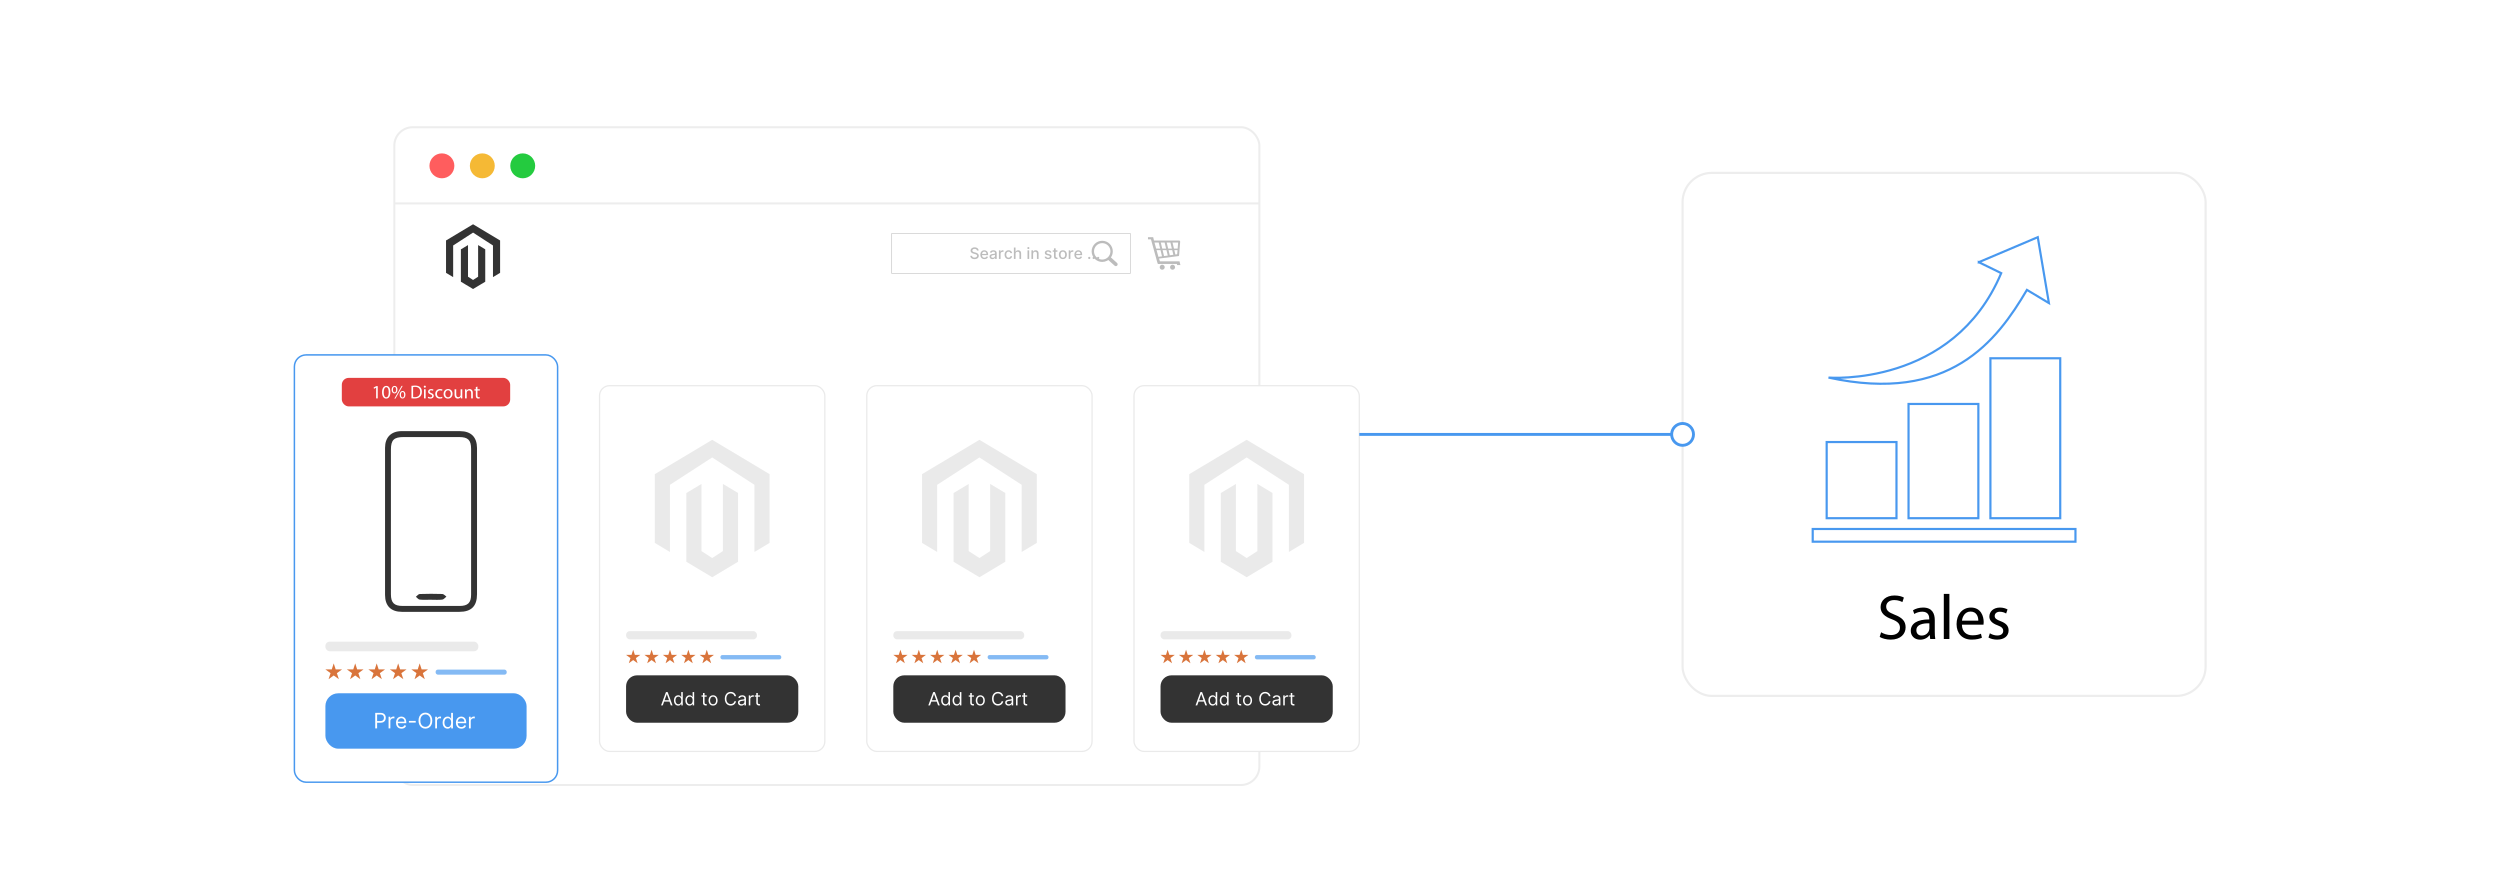 <?xml version="1.0" encoding="UTF-8"?><svg id="_02-Increased-Sales-Opportunities" xmlns="http://www.w3.org/2000/svg" xmlns:xlink="http://www.w3.org/1999/xlink" viewBox="0 0 860 298.867"><defs><filter id="drop-shadow-1" filterUnits="userSpaceOnUse"><feOffset dx="0" dy="7.471"/><feGaussianBlur result="blur" stdDeviation="5.977"/><feFlood flood-color="#333" flood-opacity=".05"/><feComposite in2="blur" operator="in"/><feComposite in="SourceGraphic"/></filter><filter id="drop-shadow-2" filterUnits="userSpaceOnUse"><feOffset dx="0" dy="6.514"/><feGaussianBlur result="blur-2" stdDeviation="5.211"/><feFlood flood-color="#333" flood-opacity=".09"/><feComposite in2="blur-2" operator="in"/><feComposite in="SourceGraphic"/></filter></defs><g filter="url(#drop-shadow-1)"><rect x="135.65" y="36.295" width="297.569" height="226.276" rx="6.331" ry="6.331" fill="#fff" stroke="#ededed" stroke-miterlimit="10" stroke-width=".708"/><line x1="135.65" y1="62.507" x2="433.218" y2="62.507" fill="none" stroke="#ededed" stroke-miterlimit="10" stroke-width=".708"/><circle cx="152.015" cy="49.577" r="4.286" fill="#ff5d5e" stroke-width="0"/><circle cx="165.916" cy="49.577" r="4.286" fill="#f5b935" stroke-width="0"/><circle cx="179.817" cy="49.577" r="4.286" fill="#24cb3f" stroke-width="0"/></g><g id="LOGO"><polygon points="172.034 82.719 172.034 93.859 169.581 95.329 169.581 84.444 162.733 80.011 155.886 84.444 155.886 95.329 153.433 93.859 153.433 82.719 162.733 77.149 172.034 82.719" fill="#333" stroke-width="0"/><polygon points="166.924 85.773 166.924 96.913 165.227 97.929 162.733 99.423 160.237 97.929 158.543 96.913 158.543 85.773 160.996 84.303 160.996 95.188 162.733 96.312 164.471 95.188 164.471 84.303 166.924 85.773" fill="#333" stroke-width="0"/></g><rect x="306.755" y="80.313" width="82.07" height="13.747" fill="#fff" stroke="#bcbcbc" stroke-miterlimit="10" stroke-width=".19"/><path d="M336.079,86.175c-.021-.182-.105-.323-.253-.424s-.335-.15-.561-.15c-.161,0-.301.025-.418.076-.118.051-.209.12-.274.208-.064.087-.097.187-.097.298,0,.094.022.174.066.242.044.068.103.125.175.17s.15.083.233.113c.083.03.164.055.24.074l.384.1c.125.031.254.073.386.125.132.053.254.122.367.208s.204.192.273.319.105.278.105.455c0,.223-.058.421-.172.594-.115.173-.281.309-.498.409-.217.1-.479.15-.787.15-.294,0-.549-.047-.765-.14-.215-.094-.383-.227-.505-.399-.122-.172-.189-.376-.202-.614h.596c.012.143.058.26.139.354.082.094.186.164.313.209s.268.068.42.068c.168,0,.317-.027.449-.08.131-.053.234-.127.31-.223s.113-.207.113-.335c0-.117-.033-.212-.099-.287-.066-.074-.155-.136-.267-.184-.112-.049-.239-.092-.379-.129l-.465-.126c-.315-.086-.564-.212-.749-.378-.184-.167-.275-.387-.275-.661,0-.227.062-.424.185-.593.123-.169.289-.301.499-.395.21-.094.447-.141.711-.141.266,0,.501.047.706.14.204.094.365.222.483.385s.179.351.185.562h-.573Z" fill="#bcbcbc" stroke-width="0"/><path d="M338.64,89.135c-.291,0-.541-.062-.75-.188-.209-.125-.371-.301-.484-.528-.113-.228-.17-.494-.17-.8,0-.302.057-.568.17-.799.114-.231.272-.411.477-.54s.443-.194.717-.194c.167,0,.328.027.484.083s.296.142.42.259c.125.118.222.271.294.458.072.188.107.416.107.683v.204h-2.345v-.43h1.783c0-.151-.031-.286-.092-.403s-.147-.209-.258-.277-.241-.102-.389-.102c-.161,0-.302.04-.421.118-.12.079-.212.182-.277.308-.064.126-.097.263-.097.41v.336c0,.197.035.365.104.503s.167.244.293.316.272.108.44.108c.109,0,.208-.016.298-.047.089-.031.167-.079.232-.141.065-.063.115-.14.149-.232l.544.098c-.043.16-.122.3-.233.42-.112.12-.252.212-.421.278s-.36.099-.575.099Z" fill="#bcbcbc" stroke-width="0"/><path d="M341.404,89.141c-.187,0-.356-.035-.507-.105-.151-.07-.271-.171-.358-.304s-.132-.296-.132-.49c0-.167.032-.304.096-.411s.15-.193.259-.255c.109-.063.23-.11.365-.143.134-.032.271-.056.411-.073.176-.021.32-.038.43-.051.11-.014.19-.036.24-.066.05-.031.075-.081.075-.15v-.013c0-.168-.047-.298-.141-.39s-.234-.138-.42-.138c-.193,0-.345.042-.456.127-.111.085-.188.18-.229.284l-.54-.123c.064-.179.158-.324.282-.435s.266-.191.427-.242c.161-.05.331-.076.509-.076.118,0,.243.014.376.041.132.028.256.078.373.151.116.073.211.177.285.312.074.135.111.311.111.525v1.959h-.561v-.403h-.023c-.037.074-.093.147-.167.219s-.17.131-.286.179c-.117.047-.256.071-.419.071ZM341.529,88.68c.159,0,.295-.032.408-.094.113-.063.2-.145.259-.247.06-.102.089-.211.089-.327v-.38c-.021.021-.06.039-.118.057-.058.017-.125.032-.199.044s-.147.023-.217.033-.129.018-.177.024c-.111.014-.213.038-.304.071-.092.033-.165.081-.219.143-.054.062-.082.145-.082.247,0,.143.053.25.158.322.105.073.239.109.401.109Z" fill="#bcbcbc" stroke-width="0"/><path d="M343.625,89.076v-2.951h.555v.469h.031c.054-.159.148-.284.285-.375.136-.091.291-.137.464-.137.036,0,.078.001.127.004s.088.006.116.01v.549c-.023-.006-.064-.014-.123-.022-.059-.008-.118-.012-.177-.012-.136,0-.256.028-.362.085-.105.057-.189.136-.25.236s-.092.215-.092.343v1.802h-.574Z" fill="#bcbcbc" stroke-width="0"/><path d="M346.945,89.135c-.286,0-.531-.065-.737-.195s-.363-.31-.473-.539c-.11-.229-.166-.492-.166-.788,0-.299.057-.564.169-.794.113-.23.271-.41.477-.539s.446-.194.724-.194c.224,0,.424.041.6.124.175.083.317.198.425.347.108.148.172.322.193.521h-.559c-.031-.139-.101-.257-.21-.357s-.256-.15-.439-.15c-.16,0-.3.042-.42.126s-.213.203-.279.357c-.067.154-.1.336-.1.546,0,.215.033.401.098.557s.158.277.277.363c.12.086.261.129.424.129.109,0,.208-.021.297-.061.089-.041.164-.098.225-.174.061-.076.104-.167.128-.273h.559c-.021.191-.083.361-.186.511-.104.149-.243.268-.416.353-.173.086-.377.129-.61.129Z" fill="#bcbcbc" stroke-width="0"/><path d="M349.349,87.324v1.752h-.574v-3.934h.566v1.464h.037c.069-.159.175-.285.317-.378s.328-.14.557-.14c.202,0,.379.042.531.125.151.083.27.207.353.372.084.165.126.37.126.616v1.876h-.574v-1.808c0-.216-.056-.384-.167-.504-.112-.12-.267-.18-.465-.18-.136,0-.257.029-.364.086s-.191.142-.251.252c-.061.111-.091.244-.091.4Z" fill="#bcbcbc" stroke-width="0"/><path d="M353.753,85.67c-.1,0-.186-.034-.256-.101-.071-.067-.107-.148-.107-.241,0-.095.036-.176.107-.243.071-.067.156-.101.256-.101.1,0,.185.034.256.101.071.067.106.148.106.241,0,.095-.036.176-.106.243-.071.067-.157.101-.256.101ZM353.463,89.076v-2.951h.574v2.951h-.574Z" fill="#bcbcbc" stroke-width="0"/><path d="M355.384,87.324v1.752h-.574v-2.951h.551v.48h.037c.067-.156.174-.282.32-.376.145-.095.329-.142.55-.142.201,0,.377.042.528.125.151.084.269.208.352.374.083.165.125.369.125.613v1.876h-.574v-1.808c0-.214-.056-.381-.167-.502-.112-.121-.265-.181-.459-.181-.133,0-.251.029-.354.086-.104.058-.185.142-.244.252s-.089.244-.089.4Z" fill="#bcbcbc" stroke-width="0"/><path d="M361.684,86.846l-.521.092c-.022-.067-.056-.13-.103-.19s-.11-.109-.189-.148c-.08-.039-.179-.058-.298-.058-.163,0-.298.036-.407.108-.109.073-.164.166-.164.28,0,.099.037.178.11.238.073.06.19.109.354.148l.468.107c.271.062.474.159.607.29.133.13.2.3.2.509,0,.177-.051.334-.153.472-.102.138-.243.246-.424.324-.182.078-.391.117-.629.117-.33,0-.6-.071-.809-.212-.209-.142-.337-.343-.384-.604l.555-.084c.035.145.105.254.213.328.107.074.248.11.42.11.188,0,.339-.04.452-.118s.169-.175.169-.289c0-.092-.034-.17-.103-.232-.069-.063-.173-.11-.314-.142l-.5-.109c-.275-.063-.479-.163-.61-.3-.131-.137-.197-.311-.197-.521,0-.174.049-.327.146-.458.097-.13.232-.232.403-.306.172-.074.368-.11.59-.11.319,0,.57.069.753.207s.304.322.363.552Z" fill="#bcbcbc" stroke-width="0"/><path d="M363.749,86.125v.461h-1.611v-.461h1.611ZM362.57,85.419h.574v2.791c0,.111.017.195.05.25.034.056.077.094.13.113.053.02.111.03.174.03.046,0,.086-.003.121-.009.035-.007.062-.012.081-.016l.104.475c-.034.013-.081.026-.143.039-.061.014-.138.021-.23.022-.151.002-.292-.024-.422-.081-.131-.056-.236-.143-.317-.261-.081-.118-.121-.266-.121-.443v-2.91Z" fill="#bcbcbc" stroke-width="0"/><path d="M365.625,89.135c-.277,0-.518-.063-.724-.19-.206-.126-.366-.304-.48-.532-.114-.228-.171-.495-.171-.799,0-.306.057-.574.171-.803.114-.229.274-.407.48-.534.206-.126.447-.19.724-.19.276,0,.518.063.724.19.206.127.366.305.48.534.114.229.171.497.171.803,0,.305-.057.571-.171.799-.114.228-.274.405-.48.532-.206.127-.448.19-.724.19ZM365.627,88.653c.179,0,.328-.047.446-.143.118-.095.205-.221.262-.378.057-.157.085-.331.085-.521,0-.188-.029-.361-.085-.52-.057-.158-.145-.285-.262-.381-.118-.096-.267-.144-.446-.144-.181,0-.33.048-.449.144-.118.096-.206.223-.263.381-.057.158-.085.332-.085.52,0,.19.029.363.085.521.057.158.145.284.263.378.119.095.268.143.449.143Z" fill="#bcbcbc" stroke-width="0"/><path d="M367.641,89.076v-2.951h.555v.469h.031c.054-.159.148-.284.285-.375.136-.091.291-.137.464-.137.036,0,.078.001.127.004s.088.006.116.01v.549c-.023-.006-.064-.014-.123-.022-.059-.008-.118-.012-.177-.012-.136,0-.256.028-.362.085-.105.057-.189.136-.25.236s-.092.215-.092.343v1.802h-.574Z" fill="#bcbcbc" stroke-width="0"/><path d="M370.991,89.135c-.291,0-.541-.062-.75-.188-.209-.125-.371-.301-.484-.528-.113-.228-.17-.494-.17-.8,0-.302.057-.568.17-.799.114-.231.272-.411.477-.54s.443-.194.717-.194c.167,0,.328.027.484.083s.296.142.42.259c.125.118.222.271.294.458.072.188.107.416.107.683v.204h-2.345v-.43h1.783c0-.151-.031-.286-.092-.403s-.147-.209-.258-.277-.241-.102-.389-.102c-.161,0-.302.04-.421.118-.12.079-.212.182-.277.308-.064.126-.097.263-.097.41v.336c0,.197.035.365.104.503s.167.244.293.316.272.108.44.108c.109,0,.208-.016.298-.047.089-.031.167-.079.232-.141.065-.063.115-.14.149-.232l.544.098c-.043.16-.122.3-.233.42-.112.12-.252.212-.421.278s-.36.099-.575.099Z" fill="#bcbcbc" stroke-width="0"/><path d="M374.708,89.112c-.105,0-.195-.038-.271-.112-.076-.075-.113-.166-.113-.272,0-.105.038-.195.113-.27.076-.075.166-.112.271-.112s.195.038.271.112c.076.075.113.165.113.27,0,.07-.018.135-.053.193-.035.059-.082.105-.139.14-.058.034-.122.052-.192.052Z" fill="#bcbcbc" stroke-width="0"/><path d="M376.238,89.112c-.105,0-.195-.038-.271-.112-.076-.075-.113-.166-.113-.272,0-.105.038-.195.113-.27.076-.075.166-.112.271-.112s.195.038.271.112c.076.075.113.165.113.27,0,.07-.018.135-.053.193-.035.059-.082.105-.139.14-.058.034-.122.052-.192.052Z" fill="#bcbcbc" stroke-width="0"/><path d="M377.77,89.112c-.105,0-.195-.038-.271-.112-.076-.075-.113-.166-.113-.272,0-.105.038-.195.113-.27.076-.075.166-.112.271-.112s.195.038.271.112c.076.075.113.165.113.27,0,.07-.018.135-.053.193-.035.059-.082.105-.139.14-.058.034-.122.052-.192.052Z" fill="#bcbcbc" stroke-width="0"/><path d="M379.164,82.825h.001v.001c1.005 0,1.915.408,2.573,1.066.657.658,1.064,1.567,1.065,2.571h.001v.005h-.001c-0.0.405-.067.794-.189,1.157-.02.061-.042.119-.064.175v.001c-.105.267-.241.518-.404.75l2.118,1.903.001.001.011.011.001.001c.12.114.185.266.193.421.008.153-.04.309-.144.435l-.001.001-.013.015-.003.003-.011.012-.001.002c-.114.12-.266.185-.421.193-.153.008-.309-.039-.435-.144l-.001-.001-.015-.013-.002-.002-2.166-1.947c-.064.045-.129.088-.196.129-.09.055-.183.107-.278.154-.488.243-1.039.38-1.622.38v.001h-.001v-.001c-1.005-0-1.915-.408-2.573-1.066-.658-.658-1.064-1.567-1.065-2.57h-.001v-.004h.001c0-1.005.408-1.915,1.066-2.573.658-.657,1.567-1.064,2.571-1.065v-.001h.002ZM379.165,83.641v.001h-.004v-.001c-.778.001-1.483.317-1.994.827-.511.51-.827,1.216-.827,1.995h.001v.004h-.001c.001.778.317,1.483.827,1.994.51.511,1.216.827,1.995.827v-.001h.004v.001c.778-.001,1.483-.317,1.994-.827.511-.51.827-1.216.827-1.995h-0v-.004h0c-0-.778-.317-1.483-.827-1.994-.51-.511-1.216-.827-1.995-.827h0Z" fill="#bcbcbc" stroke-width="0"/><path d="M396.97,82.736h8.501c.556,0,.526.225.477.799l-.316,4.03c-.054.642-.008.487-.689.584l-6.252.795.331.959h6.734c.091.341.215.896.306,1.276h-1.119l-.108-.388h-5.381c-1.235-.021-1.111.313-1.407-.754l-2.121-7.711h-1.019v-.739h1.787c.083.311.198.834.275,1.148h0ZM399.8,91.057c.477,0,.864.387.864.864,0,.477-.386.864-.864.864s-.864-.386-.864-.864c0-.477.386-.864.864-.864h0ZM403.363,91.057c.477,0,.864.387.864.864,0,.477-.387.864-.864.864-.477,0-.864-.386-.864-.864-0-.477.386-.864.864-.864h0ZM397.715,85.513h1.376l-.499-2.087c-.492,0-.977-.001-1.451-.001l.168.625.005-.001.402,1.464h0ZM399.31,83.426l.499,2.087h1.325l-.501-2.085-1.323-.002h0ZM401.354,83.429l.501,2.084h1.267l-.499-2.082-1.269-.002h0ZM403.344,83.432l.499,2.082h1.268l.14-1.673c.039-.467.121-.407-.331-.407-.516-.001-1.043-.002-1.577-.002h0ZM405.067,86.043h-1.097l.362,1.509.089-.012c.553-.079.517.047.56-.475l.086-1.022h0ZM403.634,87.647l-.385-1.605h-1.267l.426,1.771,1.226-.167h0ZM401.711,87.909l-.449-1.867h-1.326l.489,2.042,1.286-.175h0ZM399.728,88.18l-.511-2.137h-1.357l.634,2.305,1.234-.169h0Z" fill="#bcbcbc" fill-rule="evenodd" stroke-width="0"/><g filter="url(#drop-shadow-2)"><rect x="206.241" y="126.16" width="77.5" height="125.819" rx="3.454" ry="3.454" fill="#fff" stroke="#eaeaea" stroke-miterlimit="10" stroke-width=".444"/><rect x="215.37" y="225.799" width="59.242" height="16.309" rx="3.78" ry="3.78" fill="#333" stroke-width="0"/><rect x="215.37" y="210.596" width="45.028" height="2.826" rx="1.257" ry="1.257" fill="#eaeaea" stroke-width="0"/><rect x="247.824" y="218.82" width="20.936" height="1.49" rx=".663" ry=".663" fill="#4898ef" opacity=".67" stroke-width="0"/><polygon points="217.819 216.99 218.397 218.77 220.268 218.77 218.754 219.869 219.332 221.648 217.819 220.549 216.306 221.648 216.884 219.869 215.37 218.77 217.241 218.77 217.819 216.99" fill="#d9743b" stroke-width="0"/><polygon points="224.147 216.99 224.725 218.77 226.596 218.77 225.082 219.869 225.66 221.648 224.147 220.549 222.633 221.648 223.212 219.869 221.698 218.77 223.569 218.77 224.147 216.99" fill="#d9743b" stroke-width="0"/><polygon points="230.475 216.99 231.053 218.77 232.923 218.77 231.41 219.869 231.988 221.648 230.475 220.549 228.961 221.648 229.539 219.869 228.026 218.77 229.896 218.77 230.475 216.99" fill="#d9743b" stroke-width="0"/><polygon points="236.802 216.99 237.38 218.77 239.251 218.77 237.738 219.869 238.316 221.648 236.802 220.549 235.289 221.648 235.867 219.869 234.354 218.77 236.224 218.77 236.802 216.99" fill="#d9743b" stroke-width="0"/><polygon points="243.13 216.99 243.708 218.77 245.579 218.77 244.065 219.869 244.643 221.648 243.13 220.549 241.617 221.648 242.195 219.869 240.681 218.77 242.552 218.77 243.13 216.99" fill="#d9743b" stroke-width="0"/><path d="M227.992,236.144h-.583l1.685-4.588h.574l1.685,4.588h-.583l-1.371-3.862h-.036l-1.371,3.862ZM228.208,234.352h2.348v.493h-2.348v-.493Z" fill="#fff" stroke-width="0"/><path d="M233.297,236.215c-.287,0-.54-.073-.759-.219-.22-.146-.392-.352-.516-.618-.124-.267-.186-.582-.186-.946,0-.361.062-.675.186-.941.124-.266.297-.471.518-.616.221-.145.477-.217.766-.217.224,0,.401.037.532.111.131.074.23.158.3.251.069.093.124.17.162.229h.045v-1.693h.529v4.588h-.511v-.529h-.063c-.039.063-.094.142-.166.236-.072.095-.174.179-.307.253-.133.074-.31.111-.531.111ZM233.369,235.74c.212,0,.391-.056.538-.167.146-.111.257-.266.333-.463.076-.198.114-.427.114-.687,0-.257-.037-.482-.112-.676s-.185-.344-.332-.452c-.146-.108-.327-.163-.542-.163-.224,0-.411.057-.559.171s-.26.269-.334.464c-.074.195-.111.413-.111.655,0,.245.038.467.113.666.075.2.188.358.336.475.149.117.333.176.555.176Z" fill="#fff" stroke-width="0"/><path d="M237.213,236.215c-.287,0-.54-.073-.759-.219-.22-.146-.392-.352-.516-.618-.124-.267-.186-.582-.186-.946,0-.361.062-.675.186-.941.124-.266.297-.471.518-.616.221-.145.477-.217.766-.217.224,0,.401.037.532.111.131.074.23.158.3.251.069.093.124.17.162.229h.045v-1.693h.529v4.588h-.511v-.529h-.063c-.039.063-.094.142-.166.236-.072.095-.174.179-.307.253-.133.074-.31.111-.531.111ZM237.285,235.74c.212,0,.391-.056.538-.167.146-.111.257-.266.333-.463.076-.198.114-.427.114-.687,0-.257-.037-.482-.112-.676s-.185-.344-.332-.452c-.146-.108-.327-.163-.542-.163-.224,0-.411.057-.559.171s-.26.269-.334.464c-.074.195-.111.413-.111.655,0,.245.038.467.113.666.075.2.188.358.336.475.149.117.333.176.555.176Z" fill="#fff" stroke-width="0"/><path d="M243.1,232.703v.448h-1.783v-.448h1.783ZM241.836,231.879h.529v3.279c0,.149.022.261.066.335.044.074.101.124.17.148s.143.037.221.037c.058,0,.106-.003.143-.01.038-.007.067-.012.09-.017l.107.475c-.036.014-.086.027-.15.042-.064.014-.146.021-.244.021-.149,0-.295-.032-.438-.097-.143-.064-.261-.162-.354-.293-.093-.131-.14-.297-.14-.497v-3.423Z" fill="#fff" stroke-width="0"/><path d="M245.295,236.215c-.311,0-.583-.074-.816-.222-.234-.148-.416-.355-.547-.621-.131-.266-.196-.577-.196-.932,0-.358.065-.671.196-.938.131-.268.313-.475.547-.623.233-.147.506-.222.816-.222s.583.074.816.222c.234.148.416.355.547.623.13.267.196.58.196.938,0,.355-.065.666-.196.932-.131.266-.313.473-.547.621-.234.147-.506.222-.816.222ZM245.295,235.74c.236,0,.43-.061.583-.181.152-.121.265-.28.338-.478.073-.197.11-.411.11-.641s-.037-.444-.11-.643c-.073-.199-.186-.359-.338-.482s-.347-.184-.583-.184c-.236,0-.43.061-.583.184s-.265.283-.338.482c-.073.198-.11.413-.11.643s.037.444.11.641c.073.197.186.356.338.478.152.121.346.181.583.181Z" fill="#fff" stroke-width="0"/><path d="M253.199,232.989h-.556c-.033-.16-.09-.3-.171-.421-.082-.121-.18-.223-.296-.306-.116-.083-.244-.146-.384-.188-.14-.042-.287-.062-.439-.062-.278,0-.529.07-.754.21-.225.141-.403.347-.535.621s-.198.608-.198,1.006.066.732.198,1.006.311.48.535.621c.225.14.476.21.754.21.152,0,.299-.021.439-.062.141-.042.269-.104.384-.187.116-.083.214-.186.296-.307.081-.122.138-.262.171-.42h.556c-.042.234-.118.444-.229.629-.111.185-.248.342-.413.472-.164.129-.348.227-.552.294-.204.067-.422.101-.653.101-.391,0-.739-.095-1.044-.287-.305-.191-.544-.463-.719-.815-.175-.353-.262-.771-.262-1.254s.087-.902.262-1.254c.174-.353.414-.625.719-.815.305-.191.653-.287,1.044-.287.231,0,.449.033.653.101.204.067.388.166.552.294.165.129.302.286.413.471.11.185.187.395.229.63Z" fill="#fff" stroke-width="0"/><path d="M255.035,236.224c-.218,0-.416-.042-.594-.124-.178-.083-.319-.203-.423-.361s-.157-.349-.157-.572c0-.197.039-.357.116-.48.078-.124.182-.22.312-.291.13-.07.273-.123.431-.158s.316-.063.476-.084c.209-.027.379-.047.51-.062.13-.014.226-.039.287-.073.061-.035.091-.094.091-.179v-.018c0-.221-.06-.393-.181-.515-.12-.123-.302-.184-.545-.184-.252,0-.45.055-.593.166-.144.11-.245.229-.303.354l-.501-.179c.089-.209.209-.372.359-.49.15-.117.314-.199.493-.246.179-.047.354-.071.528-.071.11,0,.238.013.382.04.144.026.284.079.419.16.135.081.248.202.337.365.09.163.135.381.135.654v2.267h-.529v-.466h-.027c-.036.075-.096.154-.179.24-.084.085-.195.157-.334.217-.139.06-.308.089-.508.089ZM255.116,235.75c.209,0,.386-.042.53-.124s.253-.188.327-.318c.074-.13.111-.267.111-.41v-.484c-.022.027-.071.051-.147.073-.075.022-.162.041-.26.056s-.192.029-.285.041c-.092.011-.166.021-.223.028-.137.018-.266.047-.384.086s-.214.098-.287.177-.109.185-.109.319c0,.184.068.322.205.416s.311.14.521.14Z" fill="#fff" stroke-width="0"/><path d="M257.58,236.144v-3.441h.511v.52h.036c.063-.17.176-.308.341-.414.164-.106.349-.159.556-.159.039,0,.087.001.146.002.058.001.102.003.132.006v.538c-.018-.004-.059-.011-.122-.021s-.13-.015-.2-.015c-.167,0-.316.035-.447.104-.131.07-.234.165-.31.287-.075.122-.113.26-.113.416v2.177h-.529Z" fill="#fff" stroke-width="0"/><path d="M261.424,232.703v.448h-1.783v-.448h1.783ZM260.161,231.879h.529v3.279c0,.149.022.261.066.335.044.074.101.124.17.148s.143.037.221.037c.058,0,.106-.003.143-.01.038-.007.067-.012.09-.017l.107.475c-.036.014-.086.027-.15.042-.064.014-.146.021-.244.021-.149,0-.295-.032-.438-.097-.143-.064-.261-.162-.354-.293-.093-.131-.14-.297-.14-.497v-3.423Z" fill="#fff" stroke-width="0"/><g id="LOGO-2"><polygon points="264.732 156.598 264.732 180.244 259.526 183.364 259.526 160.26 244.991 150.85 230.457 160.26 230.457 183.364 225.25 180.244 225.25 156.598 244.991 144.776 264.732 156.598" fill="#eaeaea" stroke-width="0"/><polygon points="253.885 163.08 253.885 186.726 250.284 188.882 244.991 192.054 239.694 188.882 236.097 186.726 236.097 163.08 241.303 159.961 241.303 183.064 244.991 185.45 248.679 183.064 248.679 159.961 253.885 163.08" fill="#eaeaea" stroke-width="0"/></g><rect x="298.168" y="126.16" width="77.5" height="125.819" rx="3.454" ry="3.454" fill="#fff" stroke="#eaeaea" stroke-miterlimit="10" stroke-width=".444"/><rect x="307.297" y="225.799" width="59.242" height="16.309" rx="3.78" ry="3.78" fill="#333" stroke-width="0"/><rect x="307.297" y="210.596" width="45.028" height="2.826" rx="1.257" ry="1.257" fill="#eaeaea" stroke-width="0"/><rect x="339.751" y="218.82" width="20.936" height="1.49" rx=".663" ry=".663" fill="#4898ef" opacity=".67" stroke-width="0"/><polygon points="309.746 216.99 310.324 218.77 312.195 218.77 310.681 219.869 311.259 221.648 309.746 220.549 308.233 221.648 308.811 219.869 307.297 218.77 309.168 218.77 309.746 216.99" fill="#d9743b" stroke-width="0"/><polygon points="316.074 216.99 316.652 218.77 318.522 218.77 317.009 219.869 317.587 221.648 316.074 220.549 314.56 221.648 315.138 219.869 313.625 218.77 315.496 218.77 316.074 216.99" fill="#d9743b" stroke-width="0"/><polygon points="322.401 216.99 322.98 218.77 324.85 218.77 323.337 219.869 323.915 221.648 322.401 220.549 320.888 221.648 321.466 219.869 319.953 218.77 321.823 218.77 322.401 216.99" fill="#d9743b" stroke-width="0"/><polygon points="328.729 216.99 329.307 218.77 331.178 218.77 329.665 219.869 330.243 221.648 328.729 220.549 327.216 221.648 327.794 219.869 326.281 218.77 328.151 218.77 328.729 216.99" fill="#d9743b" stroke-width="0"/><polygon points="335.057 216.99 335.635 218.77 337.506 218.77 335.992 219.869 336.57 221.648 335.057 220.549 333.544 221.648 334.122 219.869 332.608 218.77 334.479 218.77 335.057 216.99" fill="#d9743b" stroke-width="0"/><path d="M319.919,236.144h-.583l1.685-4.588h.574l1.685,4.588h-.583l-1.371-3.862h-.036l-1.371,3.862ZM320.134,234.352h2.348v.493h-2.348v-.493Z" fill="#fff" stroke-width="0"/><path d="M325.224,236.215c-.287,0-.54-.073-.759-.219-.22-.146-.392-.352-.516-.618-.124-.267-.186-.582-.186-.946,0-.361.062-.675.186-.941.124-.266.297-.471.518-.616.221-.145.477-.217.766-.217.224,0,.401.037.532.111.131.074.23.158.3.251.069.093.124.17.162.229h.045v-1.693h.529v4.588h-.511v-.529h-.063c-.039.063-.094.142-.166.236-.072.095-.174.179-.307.253-.133.074-.31.111-.531.111ZM325.295,235.74c.212,0,.391-.056.538-.167.146-.111.257-.266.333-.463.076-.198.114-.427.114-.687,0-.257-.037-.482-.112-.676s-.185-.344-.332-.452c-.146-.108-.327-.163-.542-.163-.224,0-.411.057-.559.171s-.26.269-.334.464c-.074.195-.111.413-.111.655,0,.245.038.467.113.666.075.2.188.358.336.475.149.117.333.176.555.176Z" fill="#fff" stroke-width="0"/><path d="M329.14,236.215c-.287,0-.54-.073-.759-.219-.22-.146-.392-.352-.516-.618-.124-.267-.186-.582-.186-.946,0-.361.062-.675.186-.941.124-.266.297-.471.518-.616.221-.145.477-.217.766-.217.224,0,.401.037.532.111.131.074.23.158.3.251.069.093.124.17.162.229h.045v-1.693h.529v4.588h-.511v-.529h-.063c-.039.063-.094.142-.166.236-.072.095-.174.179-.307.253-.133.074-.31.111-.531.111ZM329.211,235.74c.212,0,.391-.056.538-.167.146-.111.257-.266.333-.463.076-.198.114-.427.114-.687,0-.257-.037-.482-.112-.676s-.185-.344-.332-.452c-.146-.108-.327-.163-.542-.163-.224,0-.411.057-.559.171s-.26.269-.334.464c-.074.195-.111.413-.111.655,0,.245.038.467.113.666.075.2.188.358.336.475.149.117.333.176.555.176Z" fill="#fff" stroke-width="0"/><path d="M335.027,232.703v.448h-1.783v-.448h1.783ZM333.763,231.879h.529v3.279c0,.149.022.261.066.335.044.074.101.124.17.148s.143.037.221.037c.058,0,.106-.003.143-.01.038-.007.067-.012.09-.017l.107.475c-.036.014-.086.027-.15.042-.064.014-.146.021-.244.021-.149,0-.295-.032-.438-.097-.143-.064-.261-.162-.354-.293-.093-.131-.14-.297-.14-.497v-3.423Z" fill="#fff" stroke-width="0"/><path d="M337.222,236.215c-.311,0-.583-.074-.816-.222-.234-.148-.416-.355-.547-.621-.131-.266-.196-.577-.196-.932,0-.358.065-.671.196-.938.131-.268.313-.475.547-.623.233-.147.506-.222.816-.222s.583.074.816.222c.234.148.416.355.547.623.13.267.196.58.196.938,0,.355-.065.666-.196.932-.131.266-.313.473-.547.621-.234.147-.506.222-.816.222ZM337.222,235.74c.236,0,.43-.061.583-.181.152-.121.265-.28.338-.478.073-.197.11-.411.11-.641s-.037-.444-.11-.643c-.073-.199-.186-.359-.338-.482s-.347-.184-.583-.184c-.236,0-.43.061-.583.184s-.265.283-.338.482c-.073.198-.11.413-.11.643s.037.444.11.641c.073.197.186.356.338.478.152.121.346.181.583.181Z" fill="#fff" stroke-width="0"/><path d="M345.125,232.989h-.556c-.033-.16-.09-.3-.171-.421-.082-.121-.18-.223-.296-.306-.116-.083-.244-.146-.384-.188-.14-.042-.287-.062-.439-.062-.278,0-.529.07-.754.21-.225.141-.403.347-.535.621s-.198.608-.198,1.006.066.732.198,1.006.311.48.535.621c.225.14.476.21.754.21.152,0,.299-.021.439-.062.141-.042.269-.104.384-.187.116-.083.214-.186.296-.307.081-.122.138-.262.171-.42h.556c-.042.234-.118.444-.229.629-.111.185-.248.342-.413.472-.164.129-.348.227-.552.294-.204.067-.422.101-.653.101-.391,0-.739-.095-1.044-.287-.305-.191-.544-.463-.719-.815-.175-.353-.262-.771-.262-1.254s.087-.902.262-1.254c.174-.353.414-.625.719-.815.305-.191.653-.287,1.044-.287.231,0,.449.033.653.101.204.067.388.166.552.294.165.129.302.286.413.471.11.185.187.395.229.63Z" fill="#fff" stroke-width="0"/><path d="M346.962,236.224c-.218,0-.416-.042-.594-.124-.178-.083-.319-.203-.423-.361s-.157-.349-.157-.572c0-.197.039-.357.116-.48.078-.124.182-.22.312-.291.13-.07.273-.123.431-.158s.316-.063.476-.084c.209-.027.379-.047.51-.062.13-.014.226-.039.287-.073.061-.035.091-.094.091-.179v-.018c0-.221-.06-.393-.181-.515-.12-.123-.302-.184-.545-.184-.252,0-.45.055-.593.166-.144.11-.245.229-.303.354l-.501-.179c.089-.209.209-.372.359-.49.15-.117.314-.199.493-.246.179-.047.354-.071.528-.071.11,0,.238.013.382.04.144.026.284.079.419.16.135.081.248.202.337.365.09.163.135.381.135.654v2.267h-.529v-.466h-.027c-.036.075-.096.154-.179.24-.084.085-.195.157-.334.217-.139.06-.308.089-.508.089ZM347.042,235.75c.209,0,.386-.042.53-.124s.253-.188.327-.318c.074-.13.111-.267.111-.41v-.484c-.022.027-.071.051-.147.073-.075.022-.162.041-.26.056s-.192.029-.285.041c-.092.011-.166.021-.223.028-.137.018-.266.047-.384.086s-.214.098-.287.177-.109.185-.109.319c0,.184.068.322.205.416s.311.14.521.14Z" fill="#fff" stroke-width="0"/><path d="M349.507,236.144v-3.441h.511v.52h.036c.063-.17.176-.308.341-.414.164-.106.349-.159.556-.159.039,0,.087.001.146.002.058.001.102.003.132.006v.538c-.018-.004-.059-.011-.122-.021s-.13-.015-.2-.015c-.167,0-.316.035-.447.104-.131.07-.234.165-.31.287-.075.122-.113.26-.113.416v2.177h-.529Z" fill="#fff" stroke-width="0"/><path d="M353.351,232.703v.448h-1.783v-.448h1.783ZM352.087,231.879h.529v3.279c0,.149.022.261.066.335.044.074.101.124.17.148s.143.037.221.037c.058,0,.106-.003.143-.01.038-.007.067-.012.09-.017l.107.475c-.036.014-.086.027-.15.042-.064.014-.146.021-.244.021-.149,0-.295-.032-.438-.097-.143-.064-.261-.162-.354-.293-.093-.131-.14-.297-.14-.497v-3.423Z" fill="#fff" stroke-width="0"/><g id="LOGO-3"><polygon points="356.659 156.598 356.659 180.244 351.453 183.364 351.453 160.26 336.918 150.85 322.384 160.26 322.384 183.364 317.177 180.244 317.177 156.598 336.918 144.776 356.659 156.598" fill="#eaeaea" stroke-width="0"/><polygon points="345.812 163.08 345.812 186.726 342.211 188.882 336.918 192.054 331.621 188.882 328.024 186.726 328.024 163.08 333.23 159.961 333.23 183.064 336.918 185.45 340.606 183.064 340.606 159.961 345.812 163.08" fill="#eaeaea" stroke-width="0"/></g><rect x="390.095" y="126.16" width="77.5" height="125.819" rx="3.454" ry="3.454" fill="#fff" stroke="#eaeaea" stroke-miterlimit="10" stroke-width=".444"/><rect x="399.224" y="225.799" width="59.242" height="16.309" rx="3.78" ry="3.78" fill="#333" stroke-width="0"/><rect x="399.224" y="210.596" width="45.028" height="2.826" rx="1.257" ry="1.257" fill="#eaeaea" stroke-width="0"/><rect x="431.678" y="218.82" width="20.936" height="1.49" rx=".663" ry=".663" fill="#4898ef" opacity=".67" stroke-width="0"/><polygon points="401.673 216.99 402.251 218.77 404.122 218.77 402.608 219.869 403.186 221.648 401.673 220.549 400.16 221.648 400.738 219.869 399.224 218.77 401.095 218.77 401.673 216.99" fill="#d9743b" stroke-width="0"/><polygon points="408.001 216.99 408.579 218.77 410.449 218.77 408.936 219.869 409.514 221.648 408.001 220.549 406.487 221.648 407.065 219.869 405.552 218.77 407.423 218.77 408.001 216.99" fill="#d9743b" stroke-width="0"/><polygon points="414.328 216.99 414.907 218.77 416.777 218.77 415.264 219.869 415.842 221.648 414.328 220.549 412.815 221.648 413.393 219.869 411.88 218.77 413.75 218.77 414.328 216.99" fill="#d9743b" stroke-width="0"/><polygon points="420.656 216.99 421.234 218.77 423.105 218.77 421.591 219.869 422.17 221.648 420.656 220.549 419.143 221.648 419.721 219.869 418.207 218.77 420.078 218.77 420.656 216.99" fill="#d9743b" stroke-width="0"/><polygon points="426.984 216.99 427.562 218.77 429.433 218.77 427.919 219.869 428.497 221.648 426.984 220.549 425.471 221.648 426.049 219.869 424.535 218.77 426.406 218.77 426.984 216.99" fill="#d9743b" stroke-width="0"/><path d="M411.846,236.144h-.583l1.685-4.588h.574l1.685,4.588h-.583l-1.371-3.862h-.036l-1.371,3.862ZM412.062,234.352h2.348v.493h-2.348v-.493Z" fill="#fff" stroke-width="0"/><path d="M417.151,236.215c-.287,0-.54-.073-.759-.219-.22-.146-.392-.352-.516-.618-.124-.267-.186-.582-.186-.946,0-.361.062-.675.186-.941.124-.266.297-.471.518-.616.221-.145.477-.217.766-.217.224,0,.401.037.532.111.131.074.23.158.3.251.069.093.124.17.162.229h.045v-1.693h.529v4.588h-.511v-.529h-.063c-.039.063-.094.142-.166.236-.072.095-.174.179-.307.253-.133.074-.31.111-.531.111ZM417.223,235.74c.212,0,.391-.056.538-.167.146-.111.257-.266.333-.463.076-.198.114-.427.114-.687,0-.257-.037-.482-.112-.676s-.185-.344-.332-.452c-.146-.108-.327-.163-.542-.163-.224,0-.411.057-.559.171s-.26.269-.334.464c-.074.195-.111.413-.111.655,0,.245.038.467.113.666.075.2.188.358.336.475.149.117.333.176.555.176Z" fill="#fff" stroke-width="0"/><path d="M421.067,236.215c-.287,0-.54-.073-.759-.219-.22-.146-.392-.352-.516-.618-.124-.267-.186-.582-.186-.946,0-.361.062-.675.186-.941.124-.266.297-.471.518-.616.221-.145.477-.217.766-.217.224,0,.401.037.532.111.131.074.23.158.3.251.069.093.124.17.162.229h.045v-1.693h.529v4.588h-.511v-.529h-.063c-.039.063-.094.142-.166.236-.072.095-.174.179-.307.253-.133.074-.31.111-.531.111ZM421.139,235.74c.212,0,.391-.056.538-.167.146-.111.257-.266.333-.463.076-.198.114-.427.114-.687,0-.257-.037-.482-.112-.676s-.185-.344-.332-.452c-.146-.108-.327-.163-.542-.163-.224,0-.411.057-.559.171s-.26.269-.334.464c-.074.195-.111.413-.111.655,0,.245.038.467.113.666.075.2.188.358.336.475.149.117.333.176.555.176Z" fill="#fff" stroke-width="0"/><path d="M426.954,232.703v.448h-1.783v-.448h1.783ZM425.69,231.879h.529v3.279c0,.149.022.261.066.335.044.074.101.124.17.148s.143.037.221.037c.058,0,.106-.003.143-.01.038-.007.067-.012.09-.017l.107.475c-.036.014-.086.027-.15.042-.064.014-.146.021-.244.021-.149,0-.295-.032-.438-.097-.143-.064-.261-.162-.354-.293-.093-.131-.14-.297-.14-.497v-3.423Z" fill="#fff" stroke-width="0"/><path d="M429.149,236.215c-.311,0-.583-.074-.816-.222-.234-.148-.416-.355-.547-.621-.131-.266-.196-.577-.196-.932,0-.358.065-.671.196-.938.131-.268.313-.475.547-.623.233-.147.506-.222.816-.222s.583.074.816.222c.234.148.416.355.547.623.13.267.196.58.196.938,0,.355-.065.666-.196.932-.131.266-.313.473-.547.621-.234.147-.506.222-.816.222ZM429.149,235.74c.236,0,.43-.061.583-.181.152-.121.265-.28.338-.478.073-.197.11-.411.11-.641s-.037-.444-.11-.643c-.073-.199-.186-.359-.338-.482s-.347-.184-.583-.184c-.236,0-.43.061-.583.184s-.265.283-.338.482c-.073.198-.11.413-.11.643s.037.444.11.641c.073.197.186.356.338.478.152.121.346.181.583.181Z" fill="#fff" stroke-width="0"/><path d="M437.052,232.989h-.556c-.032-.16-.09-.3-.171-.421s-.18-.223-.296-.306c-.115-.083-.244-.146-.384-.188-.141-.042-.287-.062-.439-.062-.277,0-.529.07-.754.21-.225.141-.403.347-.535.621s-.198.608-.198,1.006.066.732.198,1.006.311.48.535.621c.225.14.477.21.754.21.152,0,.299-.021.439-.062.14-.042.269-.104.384-.187.116-.083.215-.186.296-.307s.139-.262.171-.42h.556c-.042.234-.118.444-.229.629s-.248.342-.412.472c-.164.129-.348.227-.552.294s-.422.101-.653.101c-.392,0-.739-.095-1.044-.287-.305-.191-.544-.463-.719-.815s-.263-.771-.263-1.254.088-.902.263-1.254.414-.625.719-.815c.305-.191.652-.287,1.044-.287.231,0,.449.033.653.101s.388.166.552.294c.164.129.302.286.412.471s.187.395.229.63Z" fill="#fff" stroke-width="0"/><path d="M438.889,236.224c-.218,0-.416-.042-.594-.124-.178-.083-.318-.203-.423-.361s-.157-.349-.157-.572c0-.197.039-.357.117-.48.077-.124.181-.22.311-.291.131-.07.274-.123.432-.158s.316-.063.477-.084c.209-.027.379-.047.509-.062.131-.014.227-.039.287-.073.061-.035.091-.094.091-.179v-.018c0-.221-.061-.393-.181-.515s-.302-.184-.545-.184c-.253,0-.45.055-.594.166s-.244.229-.303.354l-.502-.179c.09-.209.21-.372.359-.49.15-.117.314-.199.493-.246.179-.047.354-.071.527-.071.11,0,.238.013.382.04.145.026.284.079.419.16.136.081.248.202.338.365.089.163.134.381.134.654v2.267h-.528v-.466h-.027c-.035.075-.096.154-.179.24-.084.085-.195.157-.334.217-.139.06-.309.089-.509.089ZM438.97,235.75c.209,0,.386-.042.529-.124.145-.082.254-.188.327-.318.074-.13.111-.267.111-.41v-.484c-.022.027-.071.051-.146.073-.076.022-.162.041-.26.056-.099.016-.193.029-.285.041-.092.011-.166.021-.223.028-.138.018-.266.047-.384.086-.119.04-.215.098-.287.177s-.108.185-.108.319c0,.184.068.322.205.416s.31.14.521.14Z" fill="#fff" stroke-width="0"/><path d="M441.434,236.144v-3.441h.512v.52h.035c.062-.17.177-.308.341-.414s.35-.159.556-.159c.039,0,.087.001.146.002s.103.003.132.006v.538c-.018-.004-.059-.011-.122-.021s-.13-.015-.2-.015c-.167,0-.316.035-.447.104-.131.07-.233.165-.309.287-.076.122-.113.26-.113.416v2.177h-.529Z" fill="#fff" stroke-width="0"/><path d="M445.278,232.703v.448h-1.783v-.448h1.783ZM444.015,231.879h.528v3.279c0,.149.022.261.066.335.044.074.101.124.17.148.07.024.144.037.221.037.059,0,.106-.003.144-.01s.067-.012.09-.017l.107.475c-.036.014-.086.027-.15.042-.063.014-.146.021-.244.021-.149,0-.295-.032-.438-.097-.143-.064-.261-.162-.354-.293-.093-.131-.14-.297-.14-.497v-3.423Z" fill="#fff" stroke-width="0"/><g id="LOGO-4"><polygon points="448.586 156.598 448.586 180.244 443.38 183.364 443.38 160.26 428.845 150.85 414.311 160.26 414.311 183.364 409.104 180.244 409.104 156.598 428.845 144.776 448.586 156.598" fill="#eaeaea" stroke-width="0"/><polygon points="437.739 163.08 437.739 186.726 434.138 188.882 428.845 192.054 423.548 188.882 419.951 186.726 419.951 163.08 425.157 159.961 425.157 183.064 428.845 185.45 432.533 183.064 432.533 159.961 437.739 163.08" fill="#eaeaea" stroke-width="0"/></g><rect x="101.273" y="115.574" width="90.542" height="146.991" rx="4.036" ry="4.036" fill="#fff" stroke="#4898ef" stroke-miterlimit="10" stroke-width=".519"/><rect x="111.938" y="231.98" width="69.211" height="19.054" rx="4.416" ry="4.416" fill="#4898ef" stroke-width="0"/><rect x="111.938" y="214.218" width="52.606" height="3.301" rx="1.468" ry="1.468" fill="#eaeaea" stroke-width="0"/><rect x="149.853" y="223.827" width="24.459" height="1.741" rx=".774" ry=".774" fill="#4898ef" opacity=".67" stroke-width="0"/><polygon points="114.799 221.689 115.474 223.767 117.66 223.767 115.892 225.052 116.567 227.13 114.799 225.846 113.031 227.13 113.706 225.052 111.938 223.767 114.124 223.767 114.799 221.689" fill="#d9743b" stroke-width="0"/><polygon points="122.192 221.689 122.867 223.767 125.052 223.767 123.284 225.052 123.96 227.13 122.192 225.846 120.424 227.13 121.099 225.052 119.331 223.767 121.516 223.767 122.192 221.689" fill="#d9743b" stroke-width="0"/><polygon points="129.584 221.689 130.259 223.767 132.445 223.767 130.677 225.052 131.352 227.13 129.584 225.846 127.816 227.13 128.491 225.052 126.723 223.767 128.909 223.767 129.584 221.689" fill="#d9743b" stroke-width="0"/><polygon points="136.977 221.689 137.652 223.767 139.837 223.767 138.069 225.052 138.745 227.13 136.977 225.846 135.209 227.13 135.884 225.052 134.116 223.767 136.301 223.767 136.977 221.689" fill="#d9743b" stroke-width="0"/><polygon points="144.369 221.689 145.044 223.767 147.23 223.767 145.462 225.052 146.137 227.13 144.369 225.846 142.601 227.13 143.276 225.052 141.508 223.767 143.694 223.767 144.369 221.689" fill="#d9743b" stroke-width="0"/><path d="M129.075,244.065v-5.36h1.811c.42,0,.765.076,1.033.227.268.151.466.354.595.611.129.256.194.542.194.858s-.064.603-.192.861c-.128.258-.326.463-.593.616s-.609.229-1.026.229h-1.298v-.576h1.277c.288,0,.519-.05.693-.149s.301-.234.381-.404.119-.362.119-.577c0-.214-.04-.406-.119-.576s-.207-.302-.383-.399c-.176-.097-.41-.146-.702-.146h-1.141v4.784h-.649Z" fill="#fff" stroke-width="0"/><path d="M133.67,244.065v-4.02h.597v.607h.042c.073-.199.206-.36.397-.484s.408-.186.649-.186c.045,0,.103 0.0.17.002s.12.004.154.008v.628c-.021-.005-.068-.013-.143-.025-.074-.011-.152-.017-.234-.017-.195,0-.369.041-.522.122s-.273.193-.361.335c-.088.142-.132.304-.132.485v2.544h-.618Z" fill="#fff" stroke-width="0"/><path d="M138.098,244.149c-.387,0-.721-.086-1.001-.258-.28-.172-.496-.413-.646-.723-.151-.31-.226-.67-.226-1.082s.075-.775.226-1.09.362-.561.634-.738c.271-.177.588-.266.951-.266.209,0,.416.035.62.104.204.07.39.183.558.339.167.156.301.362.4.619s.149.572.149.947v.262h-3.099v-.534h2.471c0-.227-.045-.429-.135-.607-.09-.178-.217-.318-.382-.421-.165-.103-.359-.155-.582-.155-.246,0-.458.061-.637.182-.179.121-.316.279-.412.472-.096.194-.144.401-.144.623v.356c0,.304.053.561.158.771.105.21.252.37.441.479.188.109.407.164.657.164.163,0,.31-.023.441-.069.131-.046.246-.116.341-.209.096-.093.17-.209.223-.349l.597.167c-.063.202-.168.38-.317.533-.148.152-.332.271-.549.356-.218.084-.463.127-.736.127Z" fill="#fff" stroke-width="0"/><path d="M143.008,241.479v.576h-2.345v-.576h2.345Z" fill="#fff" stroke-width="0"/><path d="M148.703,241.384c0,.565-.102,1.054-.306,1.466s-.484.729-.84.953c-.355.223-.762.335-1.219.335s-.864-.112-1.22-.335-.636-.541-.84-.953c-.205-.412-.307-.9-.307-1.466,0-.565.102-1.054.307-1.465.204-.412.484-.729.84-.953s.763-.335,1.22-.335.864.112,1.219.335c.356.223.636.541.84.953s.306.9.306,1.465ZM148.075,241.384c0-.464-.077-.855-.232-1.175-.154-.319-.363-.561-.625-.725-.262-.164-.556-.246-.88-.246-.325,0-.618.082-.881.246s-.471.406-.625.725-.231.711-.231,1.175c0,.464.077.856.231,1.175s.363.561.625.725.556.246.881.246c.324,0,.618-.082.88-.246.263-.164.471-.406.625-.725.155-.319.232-.711.232-1.175Z" fill="#fff" stroke-width="0"/><path d="M149.708,244.065v-4.02h.597v.607h.042c.073-.199.206-.36.397-.484s.408-.186.649-.186c.045,0,.103 0.0.17.002s.12.004.154.008v.628c-.021-.005-.068-.013-.143-.025-.074-.011-.152-.017-.234-.017-.195,0-.369.041-.522.122s-.273.193-.361.335c-.088.142-.132.304-.132.485v2.544h-.618Z" fill="#fff" stroke-width="0"/><path d="M153.968,244.149c-.335,0-.63-.085-.887-.255-.256-.17-.457-.411-.602-.722-.145-.312-.217-.68-.217-1.106,0-.422.072-.789.217-1.099.145-.311.346-.55.604-.72s.557-.254.895-.254c.262,0,.469.043.622.129s.27.184.351.293c.081.109.145.198.19.268h.052v-1.979h.618v5.36h-.597v-.618h-.073c-.045.073-.11.166-.194.276-.083.11-.203.209-.358.295s-.362.13-.621.13ZM154.052,243.593c.248,0,.457-.065.628-.195s.301-.311.39-.542c.089-.231.133-.499.133-.802,0-.3-.043-.563-.131-.789-.087-.226-.216-.402-.387-.529s-.382-.19-.633-.19c-.262,0-.479.067-.653.2-.174.134-.304.314-.39.542s-.129.483-.129.766c0,.286.044.545.132.778.088.233.219.418.393.555.174.137.39.206.648.206Z" fill="#fff" stroke-width="0"/><path d="M158.71,244.149c-.387,0-.721-.086-1.001-.258-.28-.172-.496-.413-.646-.723-.151-.31-.226-.67-.226-1.082s.075-.775.226-1.09.362-.561.634-.738c.271-.177.588-.266.951-.266.209,0,.416.035.62.104.204.07.39.183.558.339.167.156.301.362.4.619s.149.572.149.947v.262h-3.099v-.534h2.471c0-.227-.045-.429-.135-.607-.09-.178-.217-.318-.382-.421-.165-.103-.359-.155-.582-.155-.246,0-.458.061-.637.182-.179.121-.316.279-.412.472-.096.194-.144.401-.144.623v.356c0,.304.053.561.158.771.105.21.252.37.441.479.188.109.407.164.657.164.163,0,.31-.023.441-.069.131-.046.246-.116.341-.209.096-.093.17-.209.223-.349l.597.167c-.063.202-.168.38-.317.533-.148.152-.332.271-.549.356-.218.084-.463.127-.736.127Z" fill="#fff" stroke-width="0"/><path d="M161.317,244.065v-4.02h.597v.607h.042c.073-.199.206-.36.397-.484s.408-.186.649-.186c.045,0,.103 0.0.17.002s.12.004.154.008v.628c-.021-.005-.068-.013-.143-.025-.074-.011-.152-.017-.234-.017-.195,0-.369.041-.522.122s-.273.193-.361.335c-.088.142-.132.304-.132.485v2.544h-.618Z" fill="#fff" stroke-width="0"/><path d="M164.095,173.017c0,8.297.001,16.594-0,24.89-.001,4.087-1.966,6.053-6.049,6.054-6.592.002-13.184.006-19.776 0-3.751-.003-5.809-2.023-5.813-5.794-.016-16.878-.015-33.755-.002-50.633.003-3.626,2.109-5.732,5.721-5.741,6.706-.016,13.411-.016,20.117.01,3.752.015,5.792,2.069,5.798,5.811.014,8.467.004,16.934.005,25.402ZM134.474,172.708c0,8.409-.007,16.817.004,25.226.004,2.901,1.119,3.996,4.031,3.998,6.534.006,13.067.007,19.601.001,2.832-.003,3.946-1.098,3.946-3.887.004-16.703.004-33.407.001-50.11-.001-3.051-1.041-4.097-4.09-4.102-6.363-.009-12.726-.005-19.09-.003-3.379.001-4.399,1.004-4.4,4.333-.003,8.181-.001,16.363-.003,24.544Z" fill="#333" stroke-width="0"/><path d="M148.269,199.792c-1.3,0-2.609.089-3.894-.047-.468-.049-.88-.633-1.317-.974.438-.33.867-.929,1.316-.945,2.596-.093,5.199-.094,7.795-.008.475.016.933.576,1.398.885-.466.366-.903.989-1.405,1.048-1.282.151-2.593.05-3.893.05v-.009Z" fill="#333" stroke-width="0"/><rect x="117.588" y="123.474" width="57.911" height="9.815" rx="2.373" ry="2.373" fill="#e24040" stroke-width="0"/><path d="M129.391,126.839h-.013l-.734.397-.111-.436.923-.494h.487v4.225h-.552v-3.692Z" fill="#fff" stroke-width="0"/><path d="M134.291,128.373c0,1.437-.533,2.229-1.469,2.229-.825,0-1.384-.773-1.397-2.171,0-1.417.611-2.197,1.469-2.197.891,0,1.397.793,1.397,2.139ZM131.997,128.438c0,1.099.338,1.723.858,1.723.585,0,.865-.683.865-1.761,0-1.04-.267-1.723-.858-1.723-.5,0-.864.611-.864,1.761Z" fill="#fff" stroke-width="0"/><path d="M136.722,127.496c0,.891-.468,1.333-1.014,1.333-.526,0-.981-.422-.988-1.274,0-.845.462-1.32,1.021-1.32.592,0,.982.455.982,1.261ZM135.175,127.535c-.013.54.188.949.546.949.377,0,.546-.403.546-.962,0-.513-.149-.942-.546-.942-.357,0-.546.422-.546.956ZM135.669,130.603l2.483-4.368h.364l-2.483,4.368h-.364ZM139.472,129.244c0,.891-.468,1.333-1.008,1.333-.526,0-.981-.422-.988-1.268,0-.852.461-1.326,1.021-1.326.591,0,.975.455.975,1.261ZM137.924,129.283c-.006.54.202.949.553.949.377,0,.546-.403.546-.962,0-.513-.149-.942-.546-.942-.357,0-.553.422-.553.956Z" fill="#fff" stroke-width="0"/><path d="M141.544,126.209c.344-.052.754-.091,1.203-.091.812,0,1.391.188,1.774.546.39.357.618.865.618,1.573,0,.715-.221,1.3-.631,1.703-.409.409-1.085.63-1.937.63-.403,0-.741-.02-1.027-.052v-4.31ZM142.11,130.083c.143.026.351.033.572.033,1.209,0,1.866-.676,1.866-1.859.006-1.034-.579-1.69-1.774-1.69-.292,0-.514.026-.663.059v3.458Z" fill="#fff" stroke-width="0"/><path d="M146.49,126.501c.007.195-.136.351-.364.351-.202,0-.345-.156-.345-.351,0-.201.15-.357.358-.357.214,0,.351.156.351.357ZM145.854,130.531v-3.146h.572v3.146h-.572Z" fill="#fff" stroke-width="0"/><path d="M147.296,129.946c.169.11.468.228.754.228.416,0,.611-.208.611-.468,0-.273-.163-.422-.585-.579-.566-.201-.832-.513-.832-.89,0-.507.409-.923,1.085-.923.318,0,.598.091.773.195l-.143.416c-.124-.078-.351-.182-.644-.182-.338,0-.526.195-.526.429,0,.26.188.377.598.533.546.208.825.481.825.949,0,.552-.429.942-1.176.942-.345,0-.663-.084-.884-.214l.143-.436Z" fill="#fff" stroke-width="0"/><path d="M152.191,130.414c-.15.078-.481.182-.904.182-.949,0-1.566-.644-1.566-1.605,0-.969.663-1.67,1.69-1.67.338,0,.637.084.793.162l-.13.442c-.137-.078-.351-.149-.663-.149-.722,0-1.111.533-1.111,1.189,0,.728.468,1.176,1.092,1.176.325,0,.54-.084.702-.156l.098.429Z" fill="#fff" stroke-width="0"/><path d="M155.668,128.932c0,1.164-.806,1.67-1.567,1.67-.852,0-1.508-.624-1.508-1.618,0-1.053.689-1.671,1.56-1.671.903,0,1.515.657,1.515,1.619ZM153.172,128.965c0,.689.396,1.209.956,1.209.546,0,.956-.514.956-1.222,0-.533-.267-1.209-.943-1.209-.676,0-.968.624-.968,1.222Z" fill="#fff" stroke-width="0"/><path d="M159.021,129.674c0,.325.007.611.026.858h-.507l-.032-.514h-.013c-.149.254-.481.585-1.04.585-.494,0-1.085-.273-1.085-1.378v-1.839h.572v1.742c0,.598.182,1.001.702,1.001.384,0,.65-.267.754-.52.033-.084.052-.188.052-.292v-1.931h.572v2.288Z" fill="#fff" stroke-width="0"/><path d="M159.971,128.237c0-.325-.007-.592-.026-.852h.507l.033.52h.013c.156-.299.52-.592,1.04-.592.436,0,1.112.26,1.112,1.339v1.878h-.572v-1.813c0-.507-.188-.93-.728-.93-.377,0-.669.267-.767.585-.026.072-.039.169-.039.267v1.892h-.572v-2.294Z" fill="#fff" stroke-width="0"/><path d="M164.241,126.482v.904h.819v.436h-.819v1.696c0,.39.11.611.429.611.149,0,.26-.02.331-.039l.026.429c-.111.046-.286.078-.507.078-.266,0-.481-.084-.617-.24-.163-.169-.221-.449-.221-.819v-1.716h-.487v-.436h.487v-.754l.559-.149Z" fill="#fff" stroke-width="0"/></g><rect x="578.804" y="59.472" width="179.924" height="179.924" rx="10.071" ry="10.071" fill="#fff" stroke="#ededed" stroke-miterlimit="10" stroke-width=".75"/><path d="M647.095,217.499c.853.524,2.098.961,3.409.961,1.944,0,3.08-1.027,3.08-2.513,0-1.376-.786-2.163-2.774-2.928-2.403-.853-3.89-2.098-3.89-4.174,0-2.294,1.901-3.999,4.764-3.999,1.508,0,2.6.35,3.256.721l-.524,1.551c-.481-.262-1.464-.699-2.797-.699-2.011,0-2.775,1.202-2.775,2.207,0,1.376.896,2.054,2.928,2.84,2.491.962,3.759,2.164,3.759,4.327,0,2.272-1.683,4.239-5.157,4.239-1.42,0-2.972-.415-3.758-.939l.48-1.595Z" fill="#000" stroke-width="0"/><path d="M663.988,219.815l-.153-1.333h-.065c-.59.831-1.727,1.573-3.233,1.573-2.142,0-3.234-1.507-3.234-3.037,0-2.557,2.272-3.955,6.358-3.933v-.219c0-.874-.24-2.447-2.403-2.447-.983,0-2.011.306-2.753.787l-.438-1.268c.874-.568,2.142-.939,3.475-.939,3.233,0,4.021,2.207,4.021,4.326v3.955c0,.918.044,1.813.175,2.535h-1.748ZM663.704,214.418c-2.098-.044-4.479.328-4.479,2.382,0,1.245.83,1.835,1.813,1.835,1.377,0,2.251-.874,2.557-1.77.065-.197.109-.415.109-.612v-1.835Z" fill="#000" stroke-width="0"/><path d="M668.667,204.301h1.923v15.514h-1.923v-15.514Z" fill="#000" stroke-width="0"/><path d="M674.896,214.877c.043,2.6,1.704,3.671,3.627,3.671,1.377,0,2.207-.241,2.928-.546l.328,1.376c-.678.306-1.836.655-3.518.655-3.256,0-5.201-2.141-5.201-5.331,0-3.19,1.879-5.703,4.96-5.703,3.453,0,4.37,3.037,4.37,4.982,0,.393-.043.699-.065.896h-7.429ZM680.533,213.5c.022-1.224-.502-3.125-2.665-3.125-1.945,0-2.797,1.792-2.95,3.125h5.615Z" fill="#000" stroke-width="0"/><path d="M684.514,217.849c.568.371,1.573.765,2.534.765,1.398,0,2.055-.699,2.055-1.573,0-.918-.547-1.42-1.967-1.945-1.901-.677-2.797-1.726-2.797-2.994,0-1.704,1.376-3.103,3.649-3.103,1.07,0,2.01.306,2.6.655l-.48,1.398c-.415-.262-1.18-.612-2.163-.612-1.137,0-1.771.656-1.771,1.442,0,.874.634,1.267,2.011,1.792,1.835.699,2.774,1.617,2.774,3.19,0,1.857-1.441,3.168-3.954,3.168-1.158,0-2.229-.284-2.972-.721l.48-1.464Z" fill="#000" stroke-width="0"/><rect x="684.702" y="123.246" width="24.017" height="55.017" fill="#fff" stroke="#4898ef" stroke-miterlimit="10" stroke-width=".75"/><rect x="656.538" y="138.964" width="24.017" height="39.298" fill="#fff" stroke="#4898ef" stroke-miterlimit="10" stroke-width=".75"/><rect x="628.375" y="152.063" width="24.016" height="26.199" fill="#fff" stroke="#4898ef" stroke-miterlimit="10" stroke-width=".75"/><path d="M680.701,90.195l7.716,3.766c-16.601,39.349-59.415,35.926-59.415,35.926,41.599,9.057,57.929-12.604,68.262-30.168l7.56,4.536-3.833-22.668-20.29,8.608Z" fill="#fff" stroke="#4898ef" stroke-miterlimit="10" stroke-width=".75"/><rect x="623.573" y="181.973" width="90.385" height="4.367" fill="#fff" stroke="#4898ef" stroke-miterlimit="10" stroke-width=".75"/><line x1="467.595" y1="149.434" x2="578.804" y2="149.434" fill="none" stroke="#4898ef" stroke-miterlimit="10"/><path d="M578.804,153.193c2.076,0,3.76-1.684,3.76-3.76s-1.684-3.76-3.76-3.76c-2.076,0-3.76,1.684-3.76,3.76s1.684,3.76,3.76,3.76Z" fill="#fff" stroke-width="0"/><path d="M578.804,153.693c-2.349,0-4.26-1.911-4.26-4.26s1.911-4.26,4.26-4.26c2.349,0,4.26,1.911,4.26,4.26s-1.911,4.26-4.26,4.26c-2.349,0,2.349,0,0,0ZM578.804,146.174c-1.798,0-3.26,1.462-3.26,3.26s1.462,3.26,3.26,3.26c1.798,0,3.26-1.462,3.26-3.26s-1.462-3.26-3.26-3.26c-1.798,0,1.798,0,0,0Z" fill="#4898ef" stroke-width="0"/></svg>